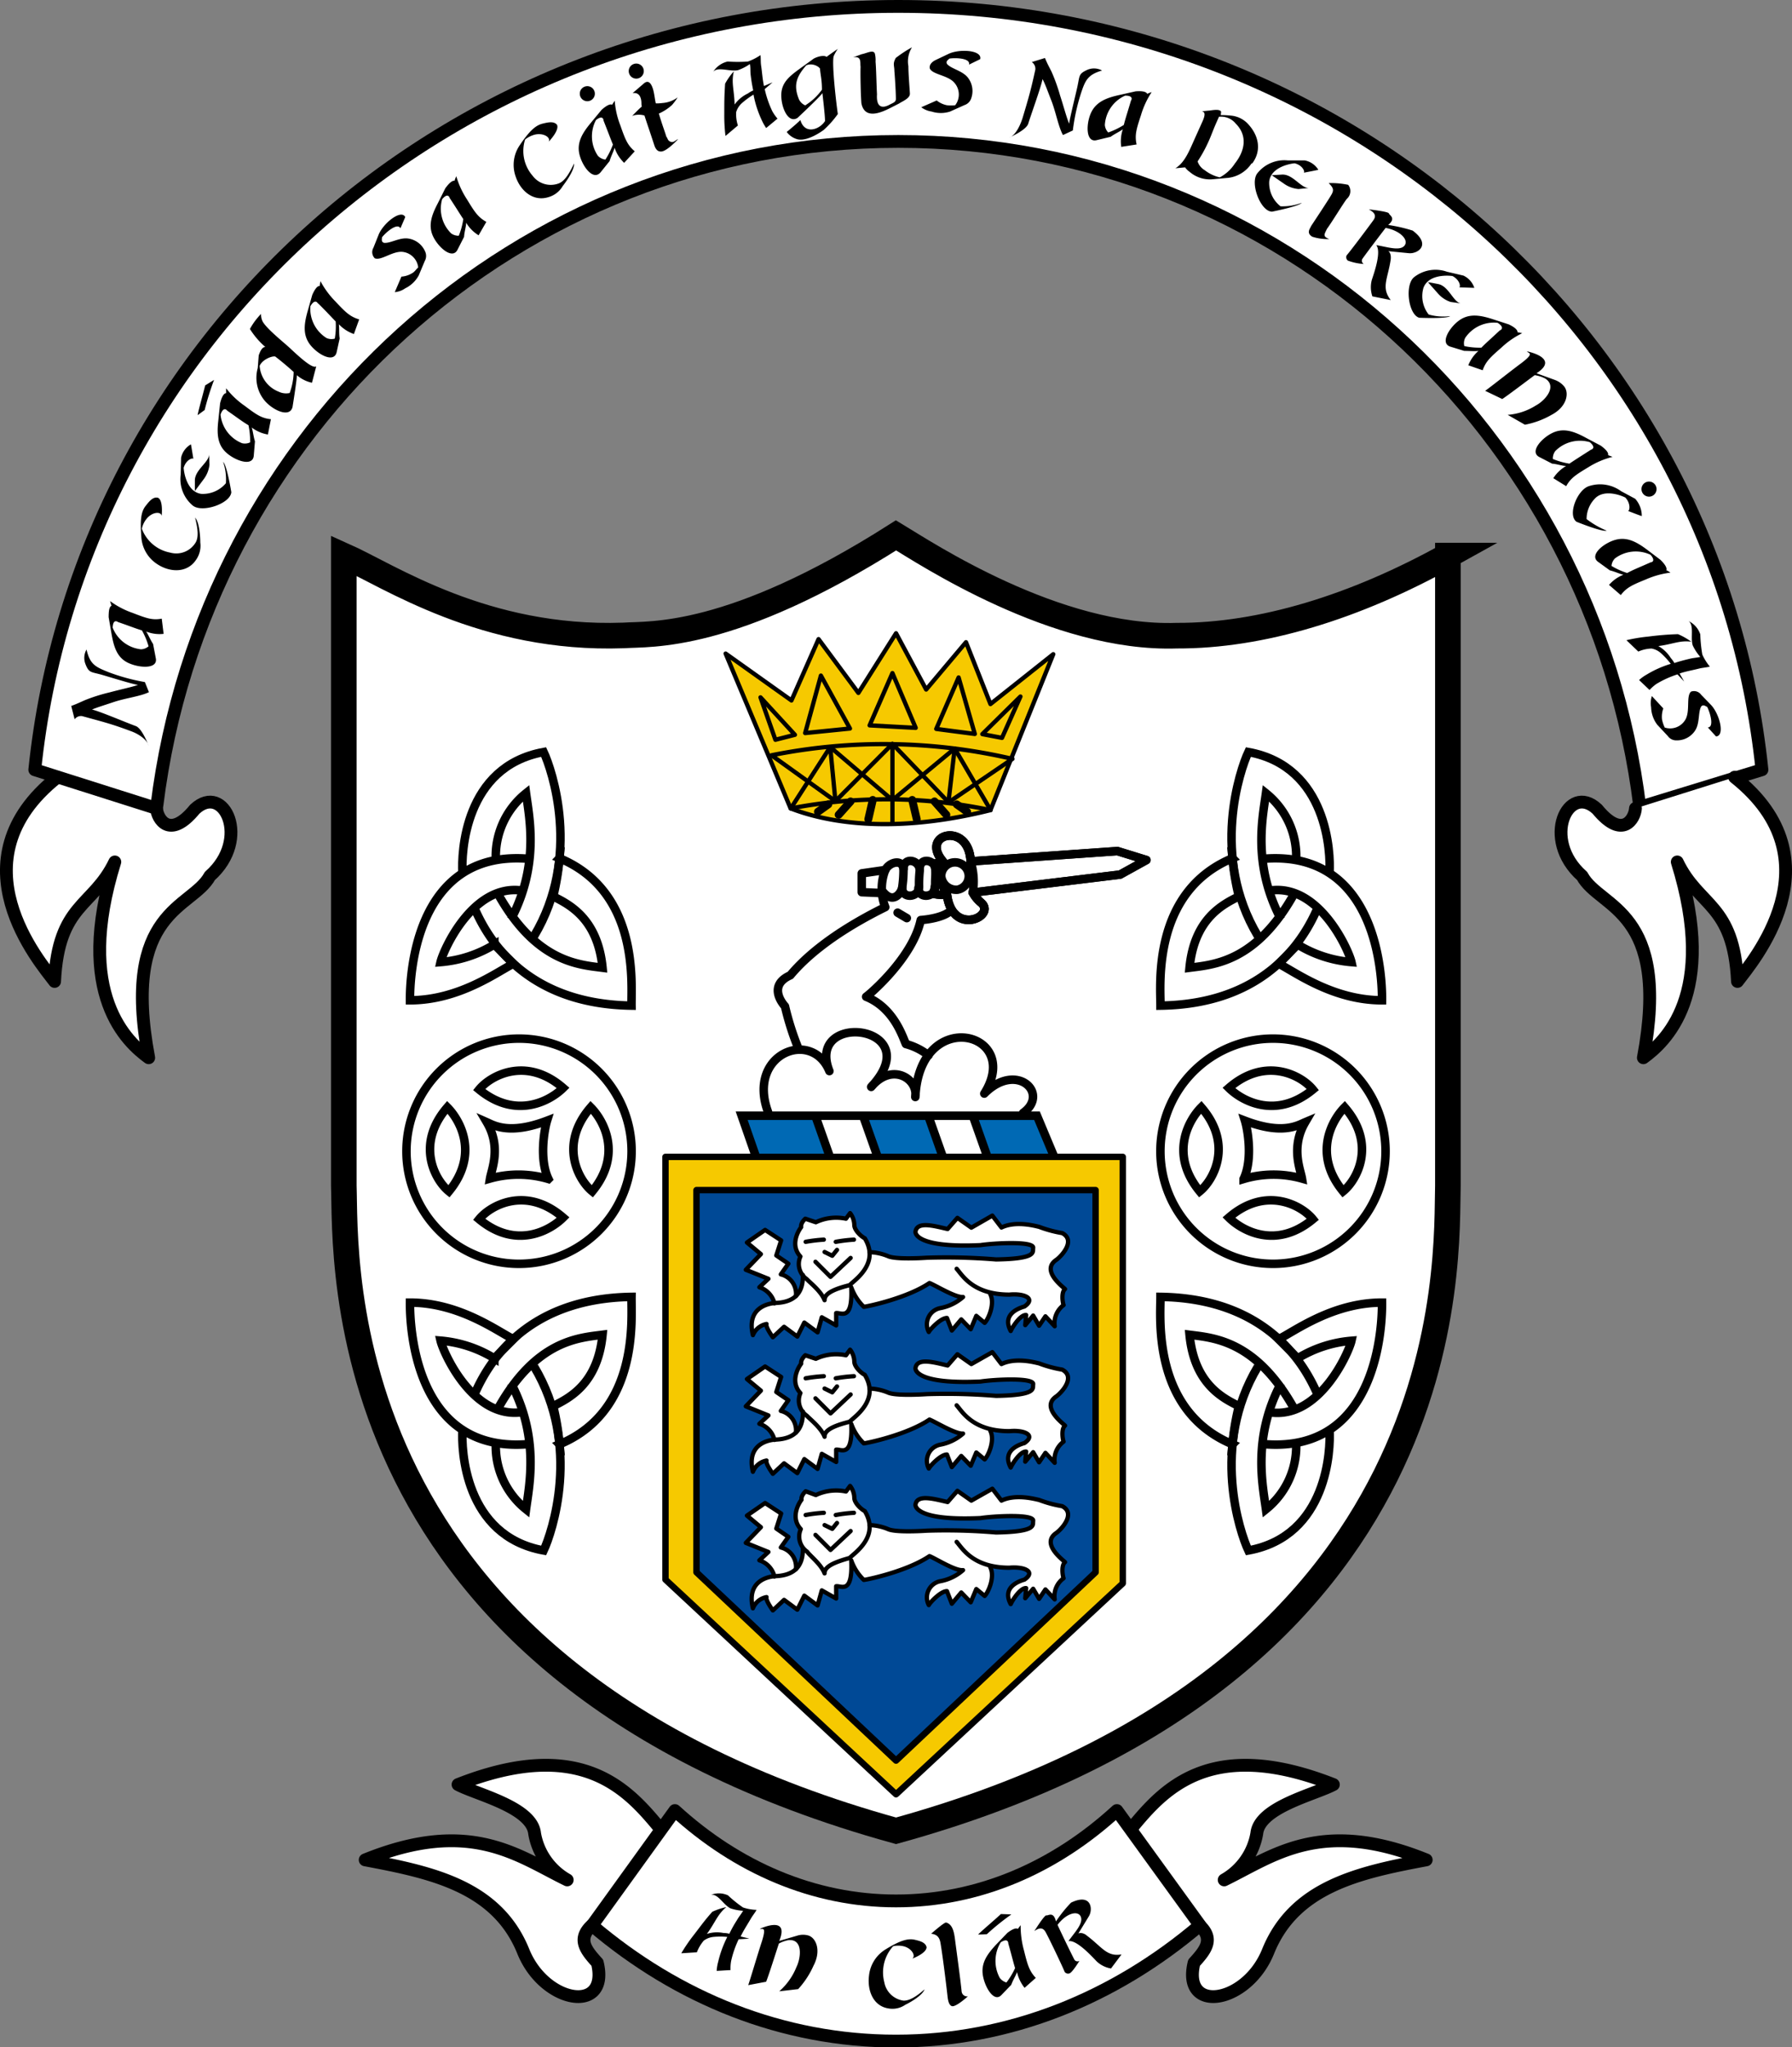<svg id="Layer_1" data-name="Layer 1" xmlns="http://www.w3.org/2000/svg" viewBox="0 0 237.99 271.83"><rect x="0" y="0" width="237.99" height="271.83" fill="#808080" stroke="none"/><defs><style>.cls-11,.cls-7{fill:#fff}.cls-11,.cls-12,.cls-3,.cls-5,.cls-8,.cls-9{stroke:#000}.cls-12,.cls-3,.cls-5,.cls-8,.cls-9{fill:none}.cls-3,.cls-9{stroke-width:1.13px}.cls-4{fill:#f6c900}.cls-11,.cls-12,.cls-5,.cls-8,.cls-9{stroke-linecap:round;stroke-linejoin:round}.cls-5{stroke-width:.85px}.cls-8{stroke-width:.57px}.cls-11,.cls-12{stroke-width:1.7px}</style></defs><path d="M192.29 73.77v83.67c-.29 9.33 2.71 64.64-73.29 85.64h0c-76-21-73-76.31-73.34-85.64V73.77c6 2.67 18.63 11.26 37.13 10.6 3.51-.25 14.21.71 36.21-13.29 3.88 2.34 21.22 13.86 37.29 13.32 11.21.04 23.71-3.8 36-10.63z" stroke-width="3.4" stroke="#000" fill="#fff"/><path d="M98.5 148.14h9.78l1.94 5.48h-9.78l-1.94-5.48zm16.13 0h8.69l1.94 5.48h-8.7l-1.93-5.48zm14.56 0h8.53l2.29 5.48h-8.88l-1.94-5.48z" fill="#0069b4"/><path class="cls-3" d="M69.88 114c-15-1-15.45 16.06-15.43 18.81 6.55 0 11.62-3.81 13.74-4.86l-2.54-2.54a16.17 16.17 0 01-7.14 2.33c.33-1.48 4.21-10.38 10.73-9.51"/><path class="cls-3" d="M63.07 120.71c1.48 3.3 6.23 12.6 20.8 12.81-.05-2.88 1.09-15.13-9.56-19.57a35.37 35.37 0 01-.84 5.07c2.11 1.06 5.91 2.92 6.55 9.47-3.17-.41-8.82-.73-13.89-9.81"/><path class="cls-3" d="M61.42 115.85c-.15-2.53.21-14.07 10.78-16 1.08 2.29 5.07 13.86-1.27 24.43"/><path class="cls-3" d="M65.86 114.32a10.73 10.73 0 014-9c.42 3.17 1.82 9.48-2 16.74m2.02 69.7c-15 1.06-15.45-16.06-15.43-18.81 6.55 0 11.62 3.81 13.74 4.86l-2.54 2.54a16.17 16.17 0 00-7.14-2.35c.33 1.48 4.21 10.38 10.73 9.51"/><path class="cls-3" d="M63.07 185c1.48-3.3 6.23-12.6 20.8-12.81-.05 2.88 1.09 15.13-9.56 19.57a35.37 35.37 0 00-.84-5.07c2.11-1.06 5.91-2.92 6.55-9.47-3.17.41-8.82.72-13.89 9.81"/><path class="cls-3" d="M61.42 189.86c-.15 2.53.21 14.07 10.78 16 1.08-2.29 5.07-13.86-1.27-24.42"/><path class="cls-3" d="M65.86 191.39a10.73 10.73 0 004 9c.42-3.17 1.82-9.48-2-16.74M168.12 114c15-1 15.45 16.06 15.42 18.81-6.55 0-11.62-3.81-13.73-4.86l2.53-2.54a16.17 16.17 0 007.14 2.33c-.32-1.48-4.21-10.38-10.73-9.51"/><path class="cls-3" d="M174.92 120.71c-1.48 3.3-6.22 12.6-20.8 12.81 0-2.88-1.09-15.13 9.56-19.57a34.3 34.3 0 00.85 5.07c-2.12 1.06-5.92 2.92-6.55 9.47 3.17-.41 8.82-.73 13.89-9.81"/><path class="cls-3" d="M176.57 115.85c.16-2.53-.21-14.07-10.78-16-1.08 2.29-5.07 13.86 1.27 24.43"/><path class="cls-3" d="M172.13 114.32a10.72 10.72 0 00-4-9c-.43 3.17-1.83 9.48 2 16.74m-2.01 69.7c15 1.06 15.45-16.06 15.42-18.81-6.55 0-11.62 3.81-13.73 4.86l2.53 2.54a16.17 16.17 0 017.14-2.33c-.32 1.48-4.21 10.38-10.73 9.51"/><path class="cls-3" d="M174.92 185c-1.48-3.3-6.22-12.6-20.8-12.81 0 2.88-1.09 15.13 9.56 19.57a34.3 34.3 0 01.85-5.07c-2.12-1.06-5.92-2.92-6.55-9.47 3.17.41 8.82.72 13.89 9.81"/><path class="cls-3" d="M176.57 189.86c.16 2.53-.21 14.07-10.78 16-1.08-2.29-5.07-13.86 1.27-24.42"/><path class="cls-3" d="M172.13 191.39a10.72 10.72 0 01-4 9c-.43-3.17-1.83-9.48 2-16.74M68.92 167.8a14.95 14.95 0 10-14.94-15 14.94 14.94 0 0014.94 15z"/><path class="cls-3" d="M64.65 149c.95.42 3 1.71 8-.2-.34 1.09-1.08 5.1.19 7.74a14 14 0 00-7.76-.06c.19-1.2 1.54-4.13-.43-7.48zm-1.02-4.34c1.49-1.84 6.24-4.48 11.16-.21-1.65 1.64-6.19 4.29-11.16.21zm0 17.22c1.49-1.84 6.24-4.48 11.16-.22-1.65 1.65-6.19 4.34-11.16.22zm-4.01-3.7c-1.84-1.48-4.48-6.23-.21-11.16 1.65 1.65 4.29 6.19.21 11.16zm19.04 0c-1.83-1.48-4.48-6.23-.21-11.16 1.65 1.65 4.29 6.19.21 11.16zm90.41 9.62a14.95 14.95 0 1114.94-15 14.94 14.94 0 01-14.94 15z"/><path class="cls-3" d="M173.34 149c-1 .42-3 1.71-8-.2.34 1.09 1.08 5.1-.18 7.74a13.93 13.93 0 017.75-.06c-.19-1.2-1.53-4.13.43-7.48zm1.02-4.34c-1.48-1.84-6.24-4.48-11.16-.21 1.65 1.64 6.19 4.29 11.16.21zm0 17.22c-1.48-1.84-6.24-4.48-11.16-.22 1.65 1.65 6.19 4.34 11.16.22zm4.01-3.7c1.84-1.48 4.48-6.23.21-11.16-1.65 1.65-4.29 6.19-.21 11.16zm-19.04 0c1.84-1.48 4.48-6.23.21-11.16-1.65 1.65-4.29 6.19-.21 11.16z"/><path class="cls-4" d="M149.11 153.6v56.63l-30.11 28-30.62-28.5V153.6h60.73z"/><path class="cls-5" d="M149.11 153.6v56.63l-30.11 28-30.62-28.5V153.6h60.73z"/><path fill="#004996" d="M145.5 158.01h-53v50.75l26.5 25 26.5-25v-50.75z"/><path class="cls-5" d="M145.5 158.01h-53v50.75l26.5 25 26.5-25v-50.75z"/><path class="cls-3" d="M108.28 148.14l1.94 5.48m6.34 0l-1.94-5.48m10.6 5.48l-1.94-5.48m7.86 5.48l-1.94-5.48m-28.76 5.57l-1.94-5.57h39.22l2.23 5.33"/><path class="cls-7" d="M113.54 163a3.94 3.94 0 00-.6-1.94l-.55.74a5.83 5.83 0 00-4 .47l-1.4-.47a1.92 1.92 0 00-.55 1.12 3 3 0 00-.1 3.9 2.65 2.65 0 00.28 2.5 3.54 3.54 0 01-.93 2.79 2.65 2.65 0 00-2-2.88l1-1.42-1.6-1.09.64-2-2.13-1.39-2.41 1.67 1.85 1.54-2 2.08 3 1.2-1.2 1.12a3 3 0 012 2.13c-3.86.41-3 3.64-2.93 4.27a2.55 2.55 0 011.81-1.48 3.5 3.5 0 00.84 1.76l1.49-1.39 1.76 1.3.93-1.86 1.76 1.3.56-2 1.91 1.08v-1.64c2.3.82 2-2.53 2-3.43a9.87 9.87 0 001.67 2.6 24.65 24.65 0 008.72-3.16c3.86 2 3.85 1.73 4.46 1.86a6.25 6.25 0 01-3.07 1.48c-2.28.76-1.94 2.65-1.48 3.16a4.87 4.87 0 012.41-1.86l.65 1.67 1.25-1.48 1.26 1.3.74-1.77 1.11.93a4.36 4.36 0 00.78-4 17.11 17.11 0 003.25.27c2.63-.06 1.89 1.36.61 1.76-2 .82-1.83 2.24-1.26 3.06a3.89 3.89 0 012.05-2.12l-.12 1.34 1.05-1.27.79 1.35.84-1.25 1.23 1.32a3 3 0 011.18-2.81 2.49 2.49 0 01.19-2.13c-2.85-2.5-1.76-3.17-1.12-3.9 2.17-2 1.73-3.06.44-3.6a19.29 19.29 0 00-2.16-.54 8.2 8.2 0 00-5.61-.13l-1.21-1.58L129 163l-1.85-1.3-1.3 1.48c-1.08-.25-4.21-1.25-4.27.38 0 .72 1.7 2.21 8.94 1.73 2.37-.2 6.54-.55 6.74.4.1 1.7-3.69 1.5-4.92 1.53a93.15 93.15 0 00-10.07-.23 15.76 15.76 0 01-4.22-.18 5.87 5.87 0 00-2.55-.57c-.06-.34-.13-1.62-1-2.16-.35-.08-.96-1.08-.96-1.08zm0 18.1a3.94 3.94 0 00-.6-1.94l-.55.74a5.89 5.89 0 00-4 .47l-1.4-.47a2 2 0 00-.55 1.12 3 3 0 00-.1 3.9 2.65 2.65 0 00.28 2.5 3.54 3.54 0 01-.93 2.79 2.65 2.65 0 00-2-2.88l1-1.42-1.6-1.09.64-2-2.13-1.39-2.41 1.67 1.85 1.54-2 2.08 3 1.21-1.2 1.11a3 3 0 012 2.14c-3.86.4-3 3.63-2.93 4.27a2.54 2.54 0 011.81-1.49 3.5 3.5 0 00.84 1.76l1.49-1.39 1.76 1.3.93-1.86 1.76 1.3.56-2 1.91 1.08v-1.64c2.3.82 2-2.53 2-3.43a9.87 9.87 0 001.67 2.6 24.65 24.65 0 008.72-3.16c3.86 2 3.85 1.73 4.46 1.86a6.15 6.15 0 01-3.07 1.48c-2.28.76-1.94 2.65-1.48 3.16a4.87 4.87 0 012.41-1.86l.65 1.67 1.25-1.48 1.26 1.3.74-1.76 1.11.92a4.35 4.35 0 00.78-4 18 18 0 003.25.28c2.63-.07 1.89 1.35.61 1.75-2 .82-1.83 2.24-1.26 3.06a3.89 3.89 0 012.05-2.12l-.12 1.34 1.05-1.26.79 1.34.84-1.25 1.23 1.32a3 3 0 011.18-2.81 2.49 2.49 0 01.19-2.13c-2.85-2.5-1.76-3.17-1.12-3.9 2.17-2 1.73-3.06.44-3.6a21.77 21.77 0 00-2.16-.54 8.2 8.2 0 00-5.61-.13l-1.21-1.58-2.62 1.53-1.85-1.3-1.3 1.49c-1.08-.26-4.21-1.26-4.27.37 0 .72 1.7 2.21 8.94 1.74 2.37-.21 6.54-.56 6.74.39.1 1.7-3.69 1.5-4.92 1.53a93.15 93.15 0 00-10.07-.23 15.76 15.76 0 01-4.22-.18 5.87 5.87 0 00-2.55-.57c-.06-.34-.13-1.62-1-2.16-.35-.07-.96-1.09-.96-1.09zm0 18.14a4 4 0 00-.6-2l-.55.74a5.89 5.89 0 00-4 .47L107 198a2 2 0 00-.55 1.12 3 3 0 00-.1 3.9 2.65 2.65 0 00.28 2.5 3.54 3.54 0 01-.93 2.79 2.65 2.65 0 00-2-2.88l1-1.41-1.6-1.1.64-2-2.13-1.39-2.41 1.67 1.85 1.54-2 2.08 3 1.21-1.2 1.11a3 3 0 012 2.14c-3.86.4-3 3.63-2.93 4.27a2.54 2.54 0 011.81-1.49 3.58 3.58 0 00.84 1.77l1.49-1.4 1.76 1.3.93-1.86 1.76 1.3.56-2 1.91 1.08v-1.63c2.3.81 2-2.54 2-3.44a9.87 9.87 0 001.67 2.6 24.65 24.65 0 008.72-3.16c3.86 2 3.85 1.73 4.46 1.86a6 6 0 01-3.07 1.48c-2.28.76-1.94 2.65-1.48 3.16a4.76 4.76 0 012.41-1.85l.65 1.67 1.25-1.49 1.26 1.3.74-1.76 1.11.92a4.34 4.34 0 00.78-4 18.92 18.92 0 003.25.27c2.63-.07 1.89 1.35.61 1.76-2 .81-1.83 2.23-1.26 3a3.89 3.89 0 012.05-2.12l-.12 1.34 1.05-1.26.79 1.34.84-1.25 1.23 1.32a3 3 0 011.18-2.8 2.52 2.52 0 01.19-2.14c-2.85-2.5-1.76-3.17-1.12-3.9 2.17-2 1.73-3.06.44-3.6a21.77 21.77 0 00-2.16-.54 8.2 8.2 0 00-5.61-.13l-1.21-1.58-2.63 1.62-1.85-1.3-1.3 1.49c-1.08-.26-4.21-1.26-4.27.37 0 .72 1.7 2.21 8.94 1.74 2.37-.21 6.54-.55 6.74.39.1 1.7-3.69 1.5-4.92 1.54a90 90 0 00-10.07-.24 15 15 0 01-4.22-.18 5.87 5.87 0 00-2.55-.57c-.06-.33-.13-1.62-1-2.16-.35-.07-.96-1.08-.96-1.08z"/><path class="cls-8" d="M106.63 169.29c0 1.3-.18 3.62-3.71 3.71-1.12.1-3.77.75-2.93 4.27a2.45 2.45 0 011.81-1.48c-.18.37.84 1.76.84 1.76l1.49-1.39 1.76 1.3.93-1.86 1.76 1.3.56-2 1.91 1.08v-1.64c.65-.09 2.22 1.15 2-3.43a6.82 6.82 0 001.67 2.6c.74-.09 5.85-1.21 8.72-3.16.75.28 3.44 1.95 4.46 1.86a6.36 6.36 0 01-3.07 1.48 2.19 2.19 0 00-1.48 3.16c.19-.37 1.58-1.86 2.41-1.86l.65 1.67 1.25-1.48 1.26 1.3.74-1.77 1.11.93c.47-.46 1.4-2.5.75-3.8"/><path class="cls-8" d="M127.05 168.46c.75.83 2.14 3.43 7 3.43 1.86-.19 3.62.46 2 1.58-1.3.37-2.87 1.3-1.82 3.25.25-.56 1.3-2.19 2.05-2.12l-.12 1.34 1.05-1.27.79 1.35.84-1.25 1.23 1.32a3 3 0 011.18-2.81c-.18-.55-.28-1.74.19-2.13-.37-.37-3.25-2.51-1.12-3.9.84-.65 2.51-2.6.75-3.53a16 16 0 01-3.07-.83c-.46-.1-3.06-.84-5 .09l-1.21-1.58L129 163l-1.85-1.3-1.3 1.48c-1.67-.37-4.09-1.11-4.27.38 0 .37.55 2.13 8.63 1.76 1.86-.28 7.15-.56 7 .37-.09.56.56 1.44-4.92 1.53a81.61 81.61 0 00-9.19-.23c-1.39.09-4.17.19-5.1-.18a7 7 0 00-2.51-.56m-9.79 5.83a2.64 2.64 0 00-2-2.88l1-1.42-1.6-1.09.64-2-2.13-1.39-2.41 1.67 1.85 1.54-2 2.08 3 1.2-1.2 1.12a3 3 0 012 2.13"/><path class="cls-8" d="M109.51 172.63c-.06-1 1.67-1.58 3.34-2 .46-.56 4.09-2.78 2-6.22-.55-.28-1.39-1.11-1.39-1.76a2.68 2.68 0 00-.56-1.58l-.55.74a6.32 6.32 0 00-4 .47l-1.4-.47s-.65.56-.55 1.12c-.56.74-1.4 2.5-.1 3.9a2.44 2.44 0 00.84 3c.42.46 1.91 1.6 2.37 2.8zm-2.51-7.75a20.58 20.58 0 012.41-.29m1.59.29a20.58 20.58 0 012.41-.29"/><path class="cls-8" d="M108.3 167.53l2 2 2.67-2.51m-3.46-.79l1.02.5.63-.78m-4.53 21.47c0 1.3-.18 3.62-3.71 3.72-1.12.09-3.77.74-2.93 4.27a2.44 2.44 0 011.81-1.49c-.18.37.84 1.76.84 1.76l1.49-1.39 1.76 1.3.93-1.86 1.76 1.3.56-2 1.91 1.08v-1.64c.65-.09 2.22 1.15 2-3.43a6.75 6.75 0 001.67 2.6c.74-.09 5.85-1.21 8.72-3.16.75.28 3.44 1.95 4.46 1.86a6.36 6.36 0 01-3.07 1.48 2.19 2.19 0 00-1.48 3.16c.19-.37 1.58-1.86 2.41-1.86l.65 1.67 1.25-1.48 1.26 1.3.74-1.76 1.11.92c.47-.46 1.4-2.5.75-3.8"/><path class="cls-8" d="M127.05 186.59c.75.83 2.14 3.43 7 3.43 1.86-.19 3.62.47 2 1.58-1.3.37-2.87 1.3-1.82 3.25.25-.56 1.3-2.19 2.05-2.12l-.12 1.34 1.05-1.26.79 1.34.84-1.25 1.23 1.32a3 3 0 011.18-2.81c-.18-.55-.28-1.74.19-2.13-.37-.37-3.25-2.51-1.12-3.9.84-.65 2.51-2.6.75-3.53a16 16 0 01-3.07-.83c-.46-.1-3.06-.84-5 .09l-1.21-1.58-2.79 1.58-1.85-1.3-1.3 1.49c-1.67-.38-4.09-1.12-4.27.37 0 .37.55 2.13 8.63 1.76 1.86-.28 7.15-.56 7 .37-.09.56.56 1.44-4.92 1.53a81.61 81.61 0 00-9.19-.23c-1.39.09-4.17.19-5.1-.18a7 7 0 00-2.51-.56m-9.79 5.85a2.64 2.64 0 00-2-2.88l1-1.42-1.6-1.09.64-2-2.13-1.39-2.41 1.67 1.85 1.54-2 2.08 3 1.21-1.2 1.11a2.94 2.94 0 012 2.14"/><path class="cls-8" d="M109.51 190.76c-.06-1 1.67-1.57 3.34-2 .46-.56 4.09-2.78 2-6.22-.55-.27-1.39-1.11-1.39-1.76a2.68 2.68 0 00-.56-1.58l-.55.74a6.32 6.32 0 00-4 .47l-1.4-.47s-.65.56-.55 1.12c-.56.74-1.4 2.5-.1 3.9a2.46 2.46 0 00.84 3c.42.46 1.91 1.6 2.37 2.8zM107 183a19.88 19.88 0 012.41-.28m1.59.28a19.88 19.88 0 012.41-.28"/><path class="cls-8" d="M108.3 185.66l2 2 2.67-2.51m-3.46-.79l1.02.5.63-.78m-4.53 21.47c0 1.3-.18 3.62-3.71 3.72-1.12.09-3.77.74-2.93 4.27a2.44 2.44 0 011.81-1.49c-.18.37.84 1.77.84 1.77l1.49-1.4 1.76 1.3.93-1.86 1.76 1.3.56-2 1.91 1.08v-1.63c.65-.1 2.22 1.15 2-3.44a6.67 6.67 0 001.67 2.6c.74-.09 5.85-1.21 8.72-3.16.75.28 3.44 2 4.46 1.86a6.27 6.27 0 01-3.07 1.48 2.19 2.19 0 00-1.48 3.16c.19-.37 1.58-1.85 2.41-1.85l.65 1.67 1.25-1.49 1.26 1.3.74-1.76 1.11.92c.47-.46 1.4-2.5.75-3.8"/><path class="cls-8" d="M127.05 204.72c.75.83 2.14 3.43 7 3.43 1.86-.18 3.62.47 2 1.58-1.3.37-2.87 1.3-1.82 3.25.25-.56 1.3-2.19 2.05-2.12l-.12 1.34 1.05-1.26.79 1.34.84-1.25 1.23 1.32a2.92 2.92 0 011.18-2.8c-.18-.56-.28-1.75.19-2.14-.37-.37-3.25-2.51-1.12-3.9.84-.65 2.51-2.6.75-3.53a16 16 0 01-3.07-.83c-.46-.09-3.06-.84-5 .09l-1.21-1.58-2.79 1.58-1.85-1.3-1.3 1.49c-1.67-.37-4.09-1.12-4.27.37 0 .37.55 2.13 8.63 1.76 1.86-.28 7.15-.56 7 .37-.09.56.56 1.44-4.92 1.54a78.9 78.9 0 00-9.19-.24c-1.39.09-4.17.19-5.1-.18a7 7 0 00-2.51-.56m-9.79 5.85a2.64 2.64 0 00-2-2.88l1-1.41-1.6-1.1.64-2-2.13-1.39-2.41 1.67 1.85 1.54-2 2.08 3 1.21-1.2 1.11a3 3 0 012 2.14"/><path class="cls-8" d="M109.51 208.9c-.06-1 1.67-1.58 3.34-2.05.46-.55 4.09-2.78 2-6.22-.55-.28-1.39-1.11-1.39-1.76a2.68 2.68 0 00-.56-1.58l-.55.74a6.32 6.32 0 00-4 .47L107 198s-.65.56-.55 1.12c-.56.74-1.4 2.51-.1 3.9a2.45 2.45 0 00.84 3c.37.54 1.86 1.67 2.32 2.88zm-2.51-7.75a18.54 18.54 0 012.41-.29m1.59.29a18.54 18.54 0 012.41-.29"/><path class="cls-8" d="M108.3 203.79l2 2 2.67-2.51m-3.46-.79l1.02.5.63-.78"/><path class="cls-4" d="M96.37 86.78l8.63 20.56c3.93 1.69 13.77 3.5 26.54.22l8.34-20.7-8.34 6.62-3.25-8.21-5.29 6.28-4-7.47-5 7.92-5.29-7.14-3.6 8.14z"/><path class="cls-8" d="M96.37 86.78l8.63 20.56a67.28 67.28 0 0126.54.22l8.34-20.7-8.34 6.62-3.25-8.21-5.29 6.28-4-7.47-5 7.92-5.29-7.14-3.6 8.14z"/><path class="cls-8" d="M110.26 99.19l8.26 7.04v-7.46l-7.57 7.6"/><path class="cls-8" d="M126.79 99.38l4.77 8.18c-14.66 3.66-23.37 1-26.54-.22l5.24-8.15.69 7.18-8.49-6.09a75.46 75.46 0 0132 .48l-8.46 5.75"/><path class="cls-8" d="M118.52 98.77l7.44 7.74.83-7.13-8.27 6.85v3m-9.5-19.53l-2.09 7.63 5.95-.6-3.86-7.03zm9.5-.33l-3.03 6.94 6.12.33-3.09-7.27zm8.79.58l-2.97 6.83 5.12.67-2.15-7.5zm3.15 7.52l2.61.5 2.45-5.49-5.06 4.99zm-27.48.75l2.59-.66-4.57-4.97 1.98 5.63"/><path class="cls-9" d="M123.94 118.65a3.82 3.82 0 001.82.07c.63 5.61 6.58 3 4.57 1.16a4.13 4.13 0 01-1.14-1.37l19.57-2.39 3.49-1.93-3.85-1.19-19.49 1.37c-.23-5.41-6.87-3.68-3.69 0l-1.14.32a7 7 0 01-.14 3.96z"/><path class="cls-3" d="M125.76 118.72c-.12-.44-1.23-1.09-.57-4.42-3-3.65 3.52-5.23 3.72.11a9 9 0 01.28 4.1 6.83 6.83 0 001.14 1.37c1.96 1.67-3.84 4.67-4.57-1.16z"/><path class="cls-9" d="M102 147.64c-2.86-7.75 5.82-11.11 8.15-5.43-3.22-8.08 13.24-6.13 5.55 2.1 2.79-3.33 6.26-1.05 5.86 1.34.58-12.12 14.35-8.67 9.16-.45 4.3-4.34 8.74 0 5.16 2.56m-13.73-32.4c0-1.65 2.14-1.2 2.14.22a16.41 16.41 0 00-.09 2.17c0 1.42-2.23 1.65-2.23.15m-2.76 3.28l1.22.72"/><path class="cls-9" d="M106 139.14a37.83 37.83 0 01-1.75-5.53c-.54-.6-2.15-2.84.71-4.12 1.25-1.49 4.56-5.08 12.61-9.05a6.77 6.77 0 010-4.93c.54-1.05 2.24-1.5 2.42-.15a16.25 16.25 0 01-.18 2.54c-.18.75-1.25 2.17-2.59.45"/><path class="cls-9" d="M120 115.36c0-1.65 2.15-1.2 2.15.22a16.41 16.41 0 00-.09 2.17c0 1.42-2.24 1.65-2.24.15m3.49 22.22a8.3 8.3 0 00-3-1.5c-.45-1-1.61-4.79-5.28-6.28.63-.45 6.19-5.24 7.25-10.18.89-.07 3.11-.34 4.11-1.34m-8.81-5.31l-3.13.45v2.5l2.78.12"/><path class="cls-9" d="M123.94 118.65a3.82 3.82 0 001.82.07c.63 5.61 6.58 3 4.57 1.16a4.13 4.13 0 01-1.14-1.37l19.57-2.39 3.49-1.93-3.85-1.19-19.49 1.37c-.23-5.41-6.87-3.68-3.69 0l-1.14.32a7 7 0 01-.14 3.96z"/><path class="cls-9" d="M127.15 118.13a1.83 1.83 0 10-2.15-1.8 2 2 0 002.15 1.8z"/><path d="M121.15 106.21l.6 2.56m2.36-2.36l1.57 1.77m1.38-1.38l1.38.98m-12.53-1.57l-.59 2.56m-2.36-2.36l-1.58 1.77M110 106.8l-1.37.98" stroke-width="1.05" stroke-linecap="round" stroke-linejoin="round" fill="none" stroke="#000"/><path class="cls-4" d="M234 102.2C228.07 45.27 179 .85 119.3.85S10.52 45.28 4.62 102.2l16.17 5.13c0-.13 0-.25.05-.38C27 57.23 68.74 18.78 119.3 18.78s92.4 38.56 98.48 88.39z"/><path class="cls-7" d="M20.79 107.33c.08 1.36 1.71 4.23 5.08.11 3.88-3.63 7.5 4 2 8.87-2.35 4.34-11.82 4.44-8.12 24.13-2.75-2-10-8.34-4.5-26-2.88 6-7.5 5.5-8 15.87-1.88-2.5-13.63-16 .37-27.12"/><path class="cls-4" d="M217.2 107.33c-.08 1.36-1.7 4.23-5.08.11-3.87-3.63-7.5 4-2 8.87 2.35 4.34 11.82 4.44 8.13 24.13 2.75-2 10-8.34 4.5-26 2.87 6 7.5 5.5 8 15.87 1.87-2.5 13.62-16-.38-27.12m-71.01 152.43C148 265.29 134.06 271 119 271s-29-5.69-40.37-15.36l11-15.25c8.25 7.54 18.4 12 29.37 12s21.08-4.43 29.33-12z"/><path class="cls-7" d="M87.66 242.77c-4.15-5-10.33-12.33-26.83-5.83 2.5 1.33 9.83 3 10.17 6.5a8.78 8.78 0 004.33 6.16c-6.5-3.16-12.83-8.33-26.83-2.66 8.83 1.66 17.5 3.5 21 12.16 2.83 7 11.5 8.34 9.83 1.5-1.5-1.66-2.74-3.13-.7-5m71.62-12.83c4.15-5 10.33-12.33 26.83-5.83-2.5 1.33-9.83 3-10.17 6.5a8.78 8.78 0 01-4.33 6.16c6.5-3.16 12.83-8.33 26.83-2.66-8.83 1.66-17.5 3.5-21 12.16-2.83 7-11.5 8.34-9.83 1.5 1.5-1.66 2.74-3.13.7-5"/><path class="cls-11" d="M234 102.2C228.07 45.27 179 .85 119.3.85S10.52 45.28 4.62 102.2l16.17 5.13c0-.13 0-.25.05-.38C27 57.23 68.74 18.78 119.3 18.78s92.4 38.56 98.48 88.39z"/><path class="cls-12" d="M20.79 107.33c.08 1.36 1.71 4.23 5.08.11 3.88-3.63 7.5 4 2 8.87-2.35 4.34-11.82 4.44-8.12 24.13-2.75-2-10-8.34-4.5-26-2.88 6-7.5 5.5-8 15.87-1.88-2.5-13.63-16 .37-27.12"/><path class="cls-11" d="M217.2 107.33c-.08 1.36-1.7 4.23-5.08.11-3.87-3.63-7.5 4-2 8.87 2.35 4.34 11.82 4.44 8.13 24.13 2.75-2 10-8.34 4.5-26 2.87 6 7.5 5.5 8 15.87 1.87-2.5 13.62-16-.38-27.12m-71.01 152.43C148 265.29 134.06 271 119 271s-29-5.69-40.37-15.36l11-15.25c8.25 7.54 18.4 12 29.37 12s21.08-4.43 29.33-12z"/><path class="cls-12" d="M87.66 242.77c-4.15-5-10.33-12.33-26.83-5.83 2.5 1.33 9.83 3 10.17 6.5a8.78 8.78 0 004.33 6.16c-6.5-3.16-12.83-8.33-26.83-2.66 8.83 1.66 17.5 3.5 21 12.16 2.83 7 11.5 8.34 9.83 1.5-1.5-1.66-2.74-3.13-.7-5m71.62-12.83c4.15-5 10.33-12.33 26.83-5.83-2.5 1.33-9.83 3-10.17 6.5a8.78 8.78 0 01-4.33 6.16c6.5-3.16 12.83-8.33 26.83-2.66-8.83 1.66-17.5 3.5-21 12.16-2.83 7-11.5 8.34-9.83 1.5 1.5-1.66 2.74-3.13.7-5"/><path d="M132.93 254.13l1.39.05a32.49 32.49 0 00-3.26 2.63l-1.16.05c.36-.41 2.1-1.86 3.03-2.73zM11.49 86.24c.47 2 1.19 2.3 2.91 3a26.24 26.24 0 004.84 1.32l.54 1.34c-1.1.55-3.08.78-4.64 1.3-1.37.46-2 .64-2.92 1 1.23.32 4.61 1.77 5.81 2.2.85.3 1.71 2.61 1.71 2.61-.25-.9-1.49-1.63-2.35-1.93-2.66-1-3.81-1.26-6.48-2a1.05 1.05 0 00-1 .42l-.45-1.77c.81-.29 1.37-.58 1.9-.8a22.82 22.82 0 013.19-1c1.32-.36 3.16-.75 3.78-1-.47 0-4.36-1.22-5-1.39-1.32-.35-1.54-.22-2-1.42a2.25 2.25 0 01.16-1.88zm10.24-2.08a4.83 4.83 0 01-2.32-.31c.28.4.55 1.1.92 1.65l.36 1.89c.31 1.48-2.21 1.32-3.69.61s-1.89-2.15-2.19-3.85l-.38-2.2c0-.76.06-1.41.39-1.52-.06-.13-.2-.62-.2-.62a11.34 11.34 0 003 1.57c1.79.69 2.6 1 3.86.76zm-6.06-1.57c-.19-.14-.66-.32-.71.74a4.57 4.57 0 003.77 2.88 1.61 1.61 0 001-.4 9.77 9.77 0 00-.88-2.11c-.95-.29-1.41-.5-3.18-1.11zm5.8-14.1c-.12-.64-1.3-.49-2 .39a3.09 3.09 0 00-.63 1.32 5 5 0 003.76 3.17A3 3 0 0026 72c.37-.67.31-1.67-.09-3.27.7.77.69 3.31.69 3.31a3.24 3.24 0 01-.6 2.34c-1.18 1.72-3.42 1.63-5.09.54a4.63 4.63 0 01-2.14-3.63c-.19-2.43 0-3.44.63-4.19.42-.54.95-1.2 1.6-1 .7.36.47 2.39.47 2.39zm6.35-6.79a3.9 3.9 0 01-.72 1.86l-1.22 1.64v-1.35c-.05-1.44 1.88-2.46 1.89-3.51zm2.9 3.65c-.12 1.51-3.85 2.78-5.11 1.78A4.57 4.57 0 0124 63l.05-2.23a2.72 2.72 0 011.3-1.77c0-.14.33 1.92.33 1.92-.15-.17-1 .17-1.29 1.2.07.89.52 3.17 2.31 3.45a4 4 0 003.3-1.41 7 7 0 00-.37-2.83c.51.41 1.09 4.02 1.09 4.02zm4.86-7.66a4.81 4.81 0 01-2.15-.93c.16.46.23 1.21.43 1.84l-.16 1.91c-.13 1.5-2.49.66-3.68-.44s-1.22-2.59-1.02-4.3l.23-2.22c.18-.73.45-1.33.8-1.35v-.65a11.1 11.1 0 002.45 2.32c1.53 1.15 2.22 1.66 3.5 1.79zm-5.41-3.17c-.13-.18-.54-.48-.88.53a4.58 4.58 0 002.84 3.79 1.57 1.57 0 001.09-.11 10 10 0 00-.22-2.27c-.9-.54-1.29-.87-2.83-1.94zm4.74-11.78c.61 1 2.75 2.7 3.53 3.42 1.42 1.33 3.08 2.84 3.56 2.48l-.57 2.18a4.57 4.57 0 01-2-1c0 .62-.58 4.22-.58 4.22-.37 1.47-2.54.45-3.62-.75a4.74 4.74 0 01-1-4.42l.13-1.68c.24-.72.53-1.13.88-1.12a10.54 10.54 0 01-2.05-2.39 9 9 0 011.48-2 2.05 2.05 0 00.24 1.06zm-.43 5.84A4 4 0 0037 52a2.27 2.27 0 001.47.18 8.53 8.53 0 00.53-2.79c-.77-.72-2.1-1.8-2.38-2-.14-.25-1.72.21-2.14 1.19zM47 44.35a5 5 0 01-2-1.3c.08.49 0 1.23.11 1.89l-.41 1.86c-.39 1.46-2.57.22-3.54-1.07s-.77-2.76-.3-4.42l.61-2.15c.3-.69.66-1.23 1-1.19 0-.14.09-.64.09-.64a11.65 11.65 0 002 2.71c1.31 1.4 1.91 2 3.14 2.37zm-4.78-4.06c-.11-.2-.46-.57-1 .37a4.58 4.58 0 002.14 4.22 1.61 1.61 0 001.1.08 9.48 9.48 0 00.12-2.28c-.67-.68-.99-1.07-2.32-2.39zm10.96-9.98c-.39-.77-1.88.48-2.45 1.2 0 .25-.13.59.26.73.86.1 2.06-.74 3.23-.57a2.9 2.9 0 012.26 1.77 1.38 1.38 0 01-.07 1.22l-.8 1.91a4.07 4.07 0 01-1.79 1.71 2.87 2.87 0 01-1.39.51l.88-2.06a3.16 3.16 0 001.41-.45c.35-.18.55-.54.82-.77a2.35 2.35 0 00-2.1-2.07c-1.32-.12-2.86 1.22-3.67.85a1.15 1.15 0 01-.18-1.39l.69-1.73c.61-1.53 3-3.44 3.54-2.35zm10.38.93a4.86 4.86 0 01-1.65-1.67c0 .49-.24 1.21-.28 1.88l-.87 1.71c-.68 1.35-2.55-.31-3.24-1.77s-.18-2.87.62-4.39l1-2c.44-.61.91-1.07 1.24-1 0-.14.22-.6.22-.6a11.34 11.34 0 001.41 3.06c1 1.64 1.45 2.37 2.58 3zm-3.84-4.95c-.06-.22-.33-.65-1 .16A4.59 4.59 0 0059.93 31a1.66 1.66 0 001 .3 9.64 9.64 0 00.6-2.21c-.53-.79-.78-1.24-1.81-2.8zm13.15-7.48c.3-.59-.72-1.19-1.82-.94a3.5 3.5 0 00-1.31.65 5 5 0 001 4.82 3 3 0 003.5 1c.71-.3 1.28-1.12 2-2.63.08 1-1.51 3-1.51 3a3.21 3.21 0 01-1.91 1.47c-2 .62-3.69-.83-4.33-2.72a4.61 4.61 0 01.51-4.14c1.35-2 2.15-2.68 3.08-2.91.67-.16 1.49-.36 1.9.17.33.77-1.11 2.23-1.11 2.23zm10.02 2.81a5 5 0 01-1.27-2c-.12.47-.48 1.12-.66 1.77l-1.2 1.49c-1 1.18-2.44-.83-2.81-2.4s.41-2.84 1.51-4.16l1.42-1.72c.56-.51 1.12-.86 1.42-.69.06-.12.34-.54.34-.54a11.18 11.18 0 00.75 3.29c.63 1.8.93 2.61 1.91 3.43zM80.15 16c0-.23-.18-.71-1-.06a4.61 4.61 0 00.25 4.74 1.63 1.63 0 001 .51 9.82 9.82 0 001-2c-.4-.98-.57-1.47-1.25-3.19zm9.1-2.06a6.54 6.54 0 01-1.75 1.14c.43 1.46.74 2.22 1 3.08.18.16.13.5.56.66s.64-.22 1-.35c0 0-1.5 1.65-2.27 1.65-.33 0-.68-.13-.92-.92-.61-1.87-.91-2.7-1.28-3.86a2.62 2.62 0 00-1.64.05c.3-.28.81-.85 1.29-1.24-.1-.32 0-.58-.13-1.05s-.43-.84-1.1-.73l1.5-1.29c.64-.55 1 .08 1.2.71s.27 1.53.39 1.94a5.73 5.73 0 00.85-.05 3.87 3.87 0 002.05-.75 8.17 8.17 0 01-.75 1.01zm12.31-2.11a13.48 13.48 0 001 2.92 5.43 5.43 0 00.7 1L101.75 17a7.09 7.09 0 01-.6-1.08 14.08 14.08 0 01-1.08-3.36 11.32 11.32 0 00-1.57 1.16 2.63 2.63 0 00-.73 1.16 4.76 4.76 0 00.23 1.78l-1.65 1.39a22.19 22.19 0 01-.16-2.94c0-1.62 0-2.32.11-4a8.52 8.52 0 011.16-1.64c-.37 1.53.06 2.48.1 4.41a4.56 4.56 0 011.77-1.47 3.5 3.5 0 01.7-.4c-.13-.65-.23-1.18-.33-2-.08-.59 0-.92-.11-1.51a6.36 6.36 0 01-1.59.82c-1.09.22-2.61-.5-3.27.19a3.07 3.07 0 011.91-1.34 18.6 18.6 0 002.69 0 7.66 7.66 0 001.67-.85c.06.59 0 .93.1 1.51.14 1.05.17 1.69.36 2.59.38-.15.75-.33 1.14-.48zm9.15-4.35c-.25 1.13.36 6.32.56 7.66a13 13 0 01-1.86 2.1s-2.27 1.73-3.67 1.2a2.61 2.61 0 01-1.26-.92c.78-.62 1.65-1.4 1.82-1.58.57 2 2.57 1.25 3.27.13 0-.76-.3-3.25-.35-3.71-.24.43-3.3 3.29-3.3 3.29-1.28.82-2.2-1.47-2.16-3.09s1.1-2.45 2.49-3.46l1.81-1.31c.66-.36 1.47-.47 1.72-.23.09-.11 1.49-1.07 1.49-1.07a5.61 5.61 0 00-.56.99zm-3.64 1.2c-1.23 1.43-1.77 2.56-.95 4.54a1.66 1.66 0 00.82.77 7.88 7.88 0 002.22-2.08c0-1.31-.2-2-.25-2.7.09-.21-.91-.95-1.84-.53zm13.57.11c0 1.09.17 3 .2 3.63s-.94 1-1.43 1.32l-1.16.59c-1.29.66-3.42 1.56-3.85-.61-.09-1.11-.15-3.86-.11-4.89-.09-.44.21-1.44-1-1.21l1.13-.42c.74-.14 1.56-.65 1.77-.08a3.63 3.63 0 01.09 1.07c.09 1 .12 3.11.19 4.33-.13 2 .94 1.79 1.69 1.37.41-.22.8-.31.82-.73 0-.85-.12-2.83-.2-3.73 0-.74-.25-.94.18-1.73a16.14 16.14 0 012.16-1.42 3.51 3.51 0 00-.48 2.51zm8.05-.21c.23-.84-1.71-.94-2.61-.8-.17.19-.5.34-.31.71.56.66 2 .87 2.75 1.79a2.89 2.89 0 01.44 2.84 1.4 1.4 0 01-.89.84l-1.89.85a4 4 0 01-2.46 0 3 3 0 01-1.37-.57l2.05-.9a3.19 3.19 0 001.34.63 4.66 4.66 0 001.12 0 2.35 2.35 0 00-.13-3c-.87-1-2.91-1.06-3.25-1.89-.09-.54.35-.91.82-1.13l1.68-.8c1.49-.7 4.51-.49 4.19.71zm17.67.78c-1.92.57-2.23 1.31-2.81 3.06a26.67 26.67 0 00-1.07 4.9l-1.31.61c-.6-1.07-.93-3-1.54-4.57-.53-1.34-.74-2-1.17-2.86-.26 1.24-1.53 4.7-1.9 5.91-.25.87-2.52 1.85-2.52 1.85.89-.29 1.53-1.81 1.79-2.68.81-2.7 1.08-3.64 1.67-6.34a1.08 1.08 0 00-.47-1l1.75-.54c.32.8.64 1.34.89 1.86a24.09 24.09 0 011.12 3.13c.43 1.3.91 3.12 1.21 3.73 0-.48 1-4.42 1.12-5.08.28-1.34.14-1.55 1.31-2.08a2.25 2.25 0 011.93.1zm2.55 10.14a5 5 0 01.21-2.34c-.39.31-1.07.6-1.61 1l-1.87.45c-1.46.36-1.42-2.15-.75-3.62s2.06-2 3.74-2.37l2.18-.49c.75-.06 1.41 0 1.54.33a6 6 0 01.6-.23 11.44 11.44 0 00-1.42 3.06c-.6 1.82-.86 2.64-.58 3.89zm1.29-6.14c.13-.18.28-.67-.78-.66a4.57 4.57 0 00-2.69 3.89 1.64 1.64 0 00.45 1 10.11 10.11 0 002.07-1c.24-.95.42-1.43.95-3.23zm16.03 8.31a4.32 4.32 0 01-3.09 1.94l-2.06.19a4.13 4.13 0 01-3.11-1 2.27 2.27 0 01-.58-.58l-1.29.12c1.24-.74 1.85-2.32 2.6-4l1-2.22c.39-.87.36-1.29-.11-1.34l.89-.09c.31 0 1.33-.27 1.65.07.09.09 0 .29 0 .52a12.44 12.44 0 011.36.07 3.51 3.51 0 012.15 1c1.56 1.59 1.95 3.65.65 5.37zm-2.1-5.24a2.52 2.52 0 00-1.73-.93 2.88 2.88 0 00-.51 0c-.62 1.39-.62 1.41-1.07 2.54a18.6 18.6 0 01-1.77 3.39 2.14 2.14 0 00.95 1.17 5.08 5.08 0 002 .95 5.44 5.44 0 002-1.84c1.36-1.71 1.69-3.71.13-5.28zm8.33 8.67a3.91 3.91 0 01-1.88-.67l-1.69-1.17c.13 0 1.36-.08 1.36-.08 1.44-.09 2.51 1.8 3.56 1.78zm-3.56 3c-1.51-.07-2.9-3.76-1.94-5.06a4.58 4.58 0 014.09-1.74h2.23a2.69 2.69 0 011.8 1.24c.13 0-1.92.39-1.92.39.17-.16-.19-1-1.23-1.25-.88.09-3.15.62-3.37 2.41a3.92 3.92 0 001.5 3.3 7.19 7.19 0 002.82-.46c-.4.48-3.98 1.18-3.98 1.18zm5.38 3.33c-.85-.51-.27-1.1-.16-1.41.56-.85 2.4-3.62 2.73-4.22s.21-.88-.39-1.49a11 11 0 012.59.23 1.36 1.36 0 01-.18 1.86c-.44.55-2 3.12-2.65 4-.32.69-.61 1 .32 1.34a6.49 6.49 0 01-2.26-.31zm7.98 7.92a3.77 3.77 0 01-.08-2.16c.29-.91 1.31-3.72.6-4.64 1.37.21 3.1.82 3.73.08s-.5-2-2.49-2.37c-.77 1-2.66 3.49-3.1 4.13a.49.49 0 00.2.66 7.42 7.42 0 01-2.12-.45.58.58 0 01-.16-.69c.58-.67 3-3.9 3.56-4.68s-.19-1.18-.61-1.43c0 0 2.61.28 2.67.54s1 .61-.1 1.53a20.54 20.54 0 013.26.75c2.52 1.9.65 3.09-.48 3l-2.76-.27c.4.28.33.94.32 1.08-.38 2.59-1.31 3.75 0 5.41zm10.39.74A3.81 3.81 0 01191 39l-1.36-1.53c.12 0 1.33.24 1.33.24 1.42.25 2 2.34 3 2.57zm-4.17 2.1c-1.45-.44-1.93-4.35-.69-5.38a4.6 4.6 0 014.38-.73l2.18.51a2.74 2.74 0 011.45 1.63l-2-.07c.21-.11.06-1-.9-1.5-.88-.12-3.21-.14-3.85 1.55a3.93 3.93 0 00.69 3.56 7.15 7.15 0 002.85.21c-.46.38-4.11.22-4.11.22zM195 48.5a5 5 0 011.35-1.91c-.48.07-1.22 0-1.89 0l-1.83-.56c-1.45-.44-.13-2.58 1.19-3.51s2.79-.67 4.43-.14l2.12.69c.68.32 1.21.71 1.16 1.05.14 0 .63.12.63.12a11.14 11.14 0 00-2.77 1.92c-1.45 1.26-2.08 1.84-2.48 3zm4.22-4.64c.2-.09.58-.43-.33-1a4.59 4.59 0 00-4.3 2 1.57 1.57 0 00-.12 1.09 9.69 9.69 0 002.27.21c.68-.7 1.08-1.01 2.45-2.3zm3.3 12.53l-2.29-1.31a8.16 8.16 0 003.77-1.26c1.2-.64 2.86-2.52 1.2-3.57a4.49 4.49 0 00-1.38-.44c-1.26.93-3.54 2.67-4.31 3.17l-2.27-1.09c.75-.53 3.3-2.56 4.77-3.65 1.91-1.44.94-1.28.79-1.59 0 0 4.43.87 1.26 2.91l2.45.89a2.85 2.85 0 011.26.91c.64.88.31 2.67-1.75 3.74a11.25 11.25 0 01-3.5 1.29zm3.77 7.1a4.89 4.89 0 011.71-1.62c-.49 0-1.2-.26-1.87-.31l-1.7-.88c-1.34-.69.34-2.56 1.81-3.23s2.86-.15 4.37.67l2 1.06c.61.45 1.06.92.95 1.25l.6.23A11.18 11.18 0 00211 62c-1.65 1-2.38 1.43-3 2.55zm5-3.78c.22-.06.65-.32-.15-1a4.6 4.6 0 00-4.59 1.18 1.64 1.64 0 00-.32 1.05 9.79 9.79 0 002.2.62c.83-.56 1.28-.84 2.86-1.85zm4.92 8.13c.23 0 .39-1-.36-1.78-.79-.4-3-1.13-4.14.25a3.87 3.87 0 00-1 2.61 11.57 11.57 0 002.67 1.54c-.6.2-4-1.18-4-1.18-1.23-.88.06-4.15 1.57-4.71a4.73 4.73 0 014.35.65l1.86 1a3.4 3.4 0 01.88 2.29c.12.09-1.83-.67-1.83-.67zm-2.52 9.82a4.88 4.88 0 011.91-1.35c-.48-.1-1.15-.43-1.8-.58l-1.56-1.13c-1.22-.89.72-2.48 2.28-2.92s2.85.28 4.23 1.31l1.78 1.35c.54.53.92 1.07.76 1.38.12 0 .56.31.56.31a11.57 11.57 0 00-3.26.9c-1.77.72-2.56 1.06-3.34 2.08zm5.51-3c.23 0 .69-.22 0-1a4.6 4.6 0 00-4.72.48 1.59 1.59 0 00-.46 1 9.79 9.79 0 002.08.94c.9-.48 1.39-.65 3.1-1.41zm3.58 14.88a13.12 13.12 0 00-2.8 1.27 5.73 5.73 0 00-.91.8l-1.39-1.32a5.6 5.6 0 011-.72 13.83 13.83 0 013.21-1.43 10.29 10.29 0 00-1.32-1.43 2.54 2.54 0 00-1.23-.6 4.66 4.66 0 00-1.76.4L216 85a21.8 21.8 0 012.91-.48 39.48 39.48 0 013.94-.32 8.71 8.71 0 011.76 1c-1.56-.2-2.46.34-4.37.58a4.66 4.66 0 011.66 1.6 3.7 3.7 0 01.47.65c.62-.2 1.14-.35 1.95-.54.57-.15.91-.14 1.49-.27a6.52 6.52 0 01-1-1.52c-.33-1 .21-2.65-.54-3.23a3 3 0 011.54 1.76 18.58 18.58 0 00.27 2.68 7.27 7.27 0 001 1.6c-.57.13-.91.13-1.48.27-1 .25-1.67.35-2.54.64.2.36.41.7.61 1.07zm4.03 7.04c.86 0 .33-1.92-.09-2.73-.24-.09-.48-.35-.78-.06-.44.74-.17 2.19-.8 3.18a2.88 2.88 0 01-2.55 1.33 1.34 1.34 0 01-1.08-.56l-1.41-1.51a4 4 0 01-.82-2.33 3 3 0 01.1-1.48l1.52 1.64a3.22 3.22 0 00-.17 1.48 4.57 4.57 0 00.36 1.06 2.34 2.34 0 002.75-1.07c.65-1.15.06-3.1.74-3.7a1.16 1.16 0 011.34.41l1.3 1.34c1.14 1.19 1.91 4.12.68 4.2zM98.1 257.48a13.46 13.46 0 00-1 2.88 5.44 5.44 0 00-.08 1.21l-1.84.11a5.66 5.66 0 01.2-1.21 14.58 14.58 0 011.21-3.3 9.56 9.56 0 00-1.87 0 2.62 2.62 0 00-1.25.49 5.22 5.22 0 00-.92 1.55l-2.07.13a22.18 22.18 0 011.66-2.43c1-1.29 1.38-1.86 2.46-3.08a8.75 8.75 0 011.86-.62c-1.2 1-1.44 2-2.58 3.56a4.35 4.35 0 012.22-.12 2.78 2.78 0 01.76.1c.29-.59.54-1.07 1-1.79.29-.51.53-.75.83-1.26a6.43 6.43 0 01-1.69-.33c-.93-.47-1.64-1.94-2.56-1.79a2.86 2.86 0 012.24.07 16.88 16.88 0 002 1.61 6.4 6.4 0 001.8.32c-.3.51-.53.75-.82 1.26-.54.92-.9 1.45-1.3 2.27.38.1.76.18 1.15.29zm7.9 6.62l-2.51.29a8.54 8.54 0 002.28-3.21c.6-1.22.9-3.71-1-3.59a4.26 4.26 0 00-1.33.46c-.49 1.49-1.35 4.22-1.69 5.07l-2.38.45c.3-.86 1.22-4 1.79-5.73.73-2.28 0-1.59-.24-1.75 0 0 4-1.88 2.57 1.61l2.42-.71a2.56 2.56 0 011.48 0c1 .34 1.7 2 .65 4a11.46 11.46 0 01-2.04 3.11zm15.16-4.05c.51-.39-.11-1.39-1.16-1.64a3 3 0 00-1.39 0 5.17 5.17 0 00-1.17 4.77 3 3 0 002.57 2.45c.74 0 1.57-.44 2.78-1.5-.37 1-2.56 2.05-2.56 2.05a3 3 0 01-2.26.48c-2-.32-2.81-2.37-2.56-4.35a4.64 4.64 0 012.24-3.51c2-1.23 3-1.45 3.85-1.25.65.15 1.43.34 1.56 1-.06.83-1.9 1.5-1.9 1.5zm5.26 6.31c-.35-.11-.5-.61-.57-1.21-.29-2.57-.7-5.73-.94-7.13-.12-.74-.42-1.19-1.25-1.27 0 0 1.77-1.57 2-1.49.78.23 1 1.06 1.14 2 .25 1.94.75 5.5.91 7.15a.73.73 0 00.83.65s-1.6 1.46-2.12 1.3zm9.65-2.43a5.16 5.16 0 01-1-2.09c-.16.46-.55 1.07-.77 1.69l-1.3 1.35c-1 1.07-2.25-1.09-2.48-2.69s.62-2.76 1.77-4l1.49-1.55c.57-.44 1.13-.73 1.4-.53.07-.11.37-.5.37-.5A12.1 12.1 0 00136 259c.46 1.86.69 2.69 1.56 3.61zm-2.16-5.88c0-.23-.12-.72-1-.17a4.73 4.73 0 00-.14 4.72 1.69 1.69 0 00.89.62 9.89 9.89 0 001.15-1.91c-.29-.96-.39-1.46-.9-3.26zm13.64 3.31a3.64 3.64 0 01-1.9-.94c-.66-.68-2.66-2.89-3.75-2.69.76-1.1 2-2.33 1.64-3.23s-1.93-.49-3.09 1.07c.51 1.12 1.88 3.95 2.25 4.64a.49.49 0 00.66.13s-.91 1.5-1.3 1.66a.56.56 0 01-.66-.18c-.33-.81-2.08-4.48-2.54-5.3s-1.1-.38-1.49-.13c0 0 1.34-2.15 1.59-2.08s.94-.59 1.28.8a17.5 17.5 0 012-2.49c2.71-1.31 2.94.88 2.37 1.81l-1.4 2.29c.41-.22 1 .14 1.07.23 2.08 1.54 2.68 2.89 4.67 2.54zM27.25 51.17l1.18-.73a35.29 35.29 0 00-1.25 4l-.93.68c.07-.54.69-2.69 1-3.95zM78 13.44a1 1 0 10-1-1 1 1 0 001 1zm141 52.5a1 1 0 10-1-1 1 1 0 001 1zM84.5 10.44a1 1 0 10-1-1 1 1 0 001 1z"/></svg>